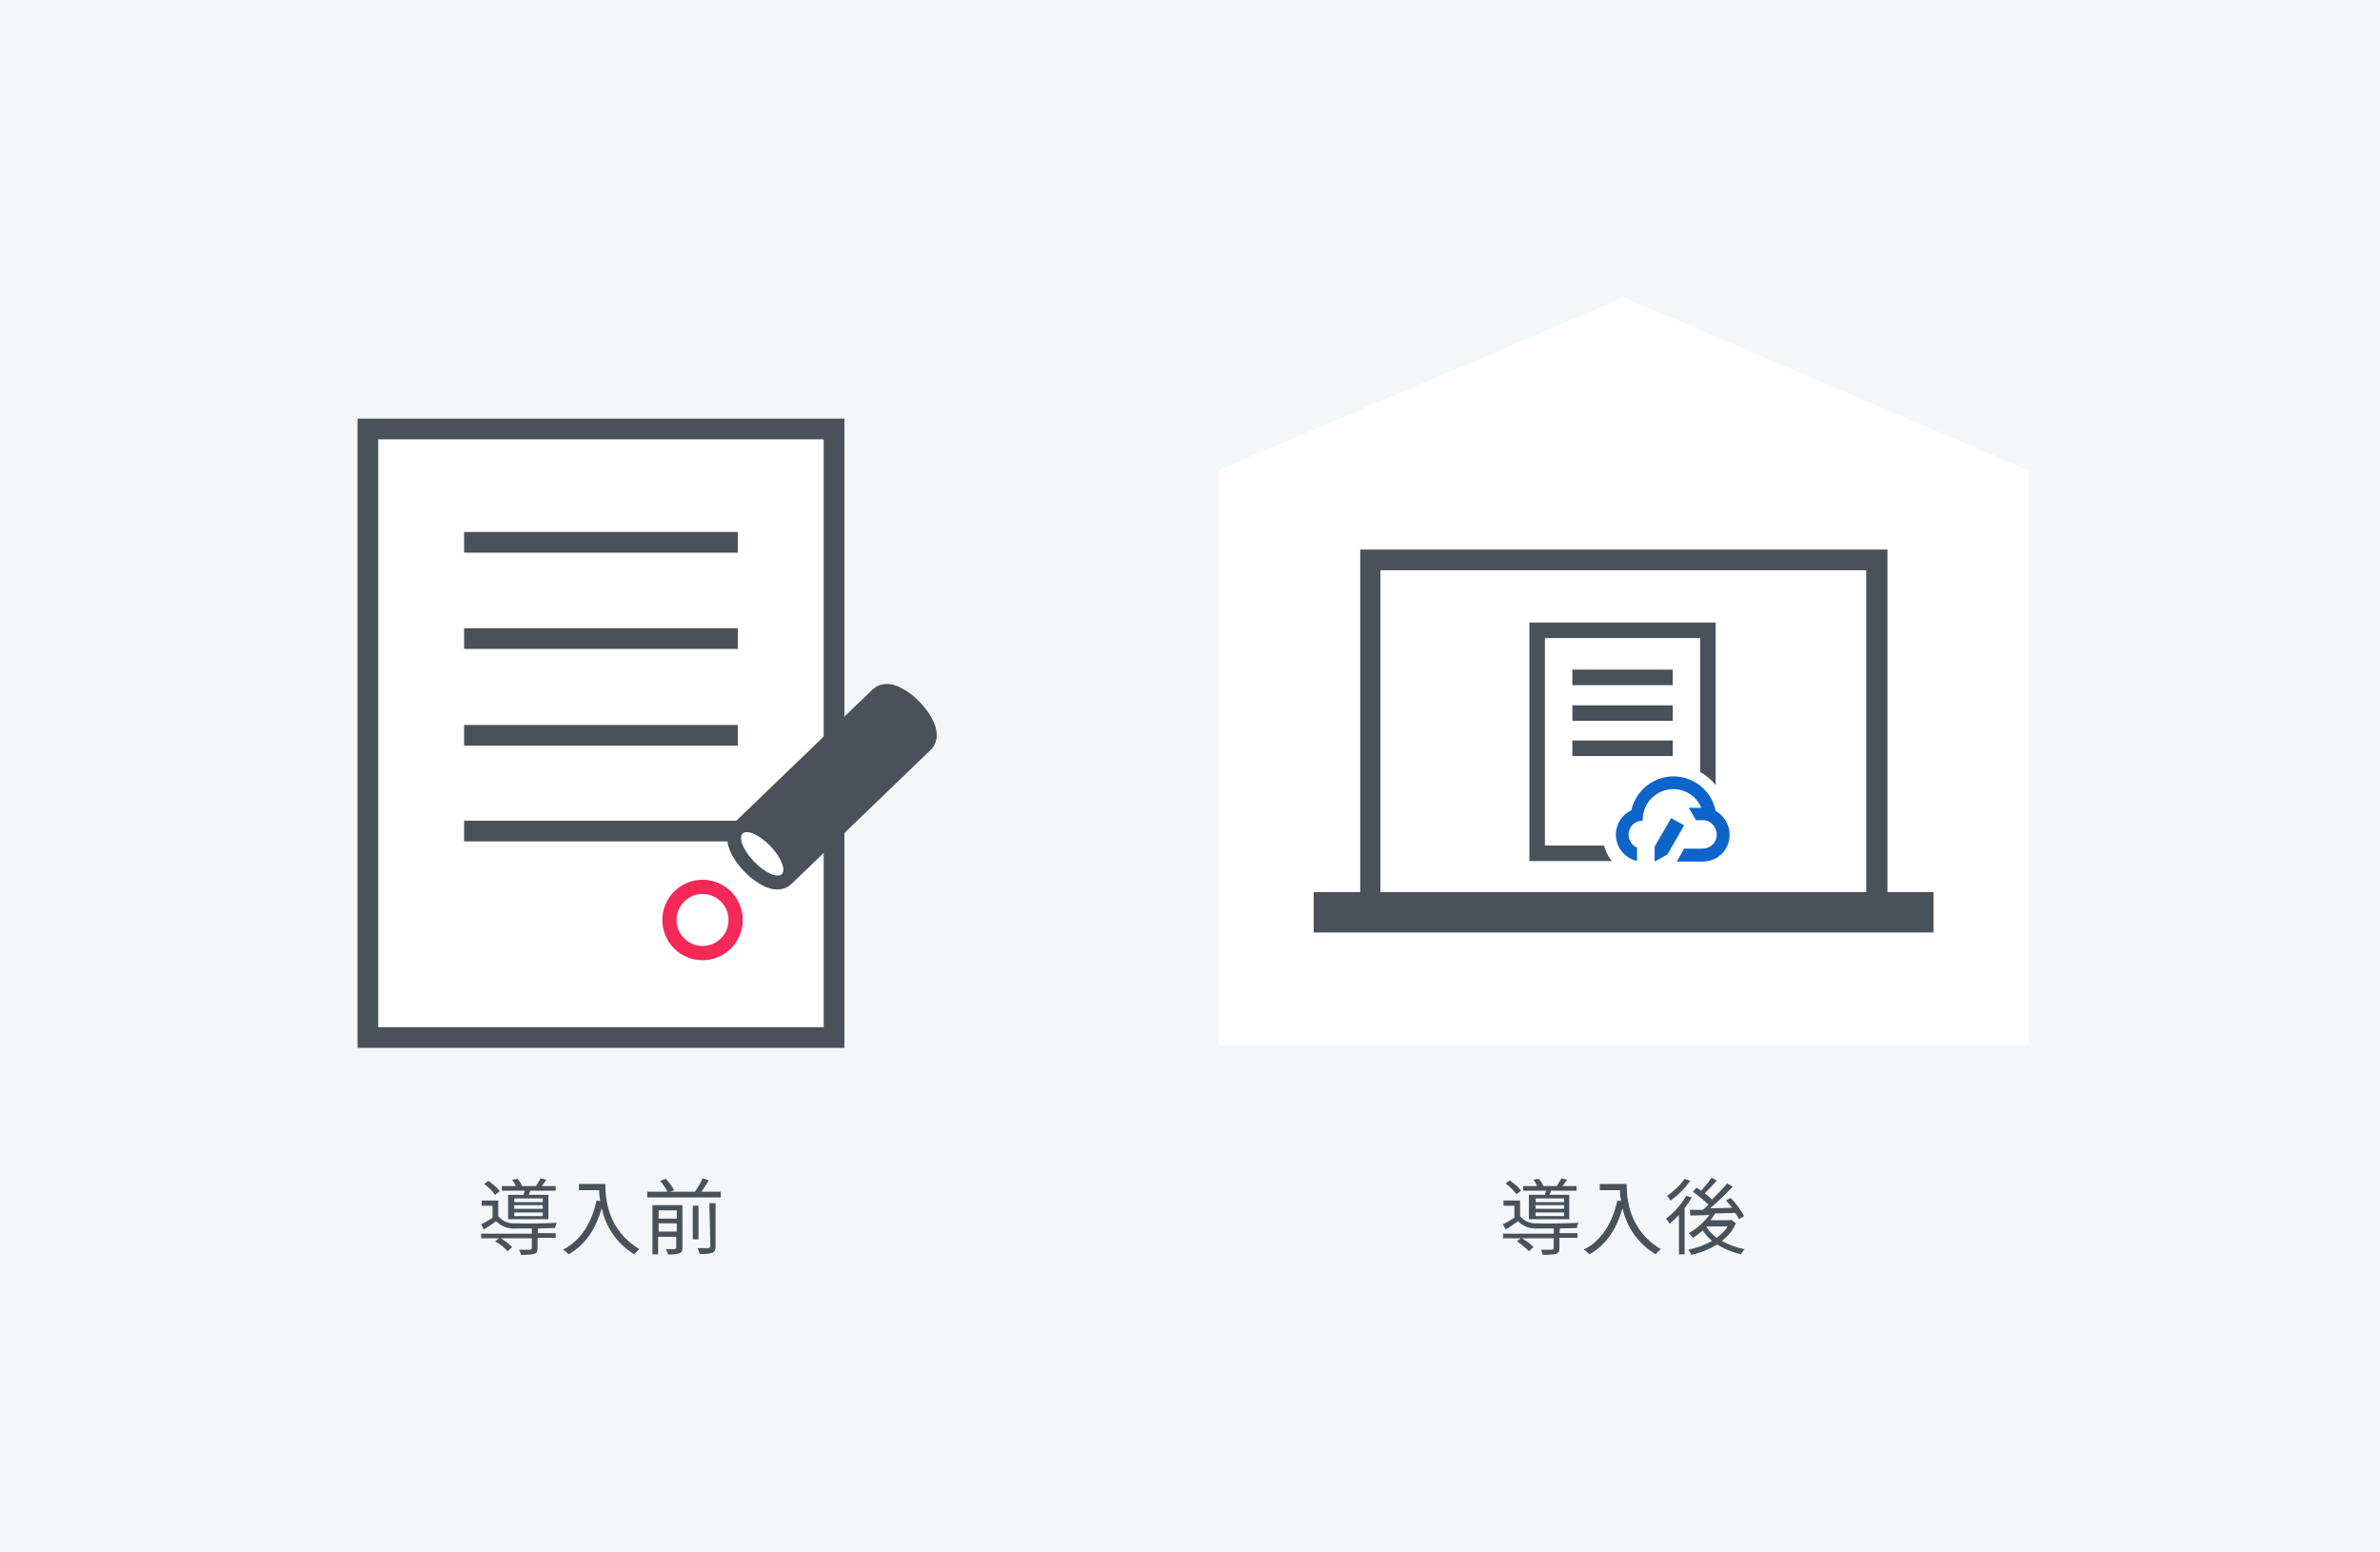 <svg enable-background="new 0 0 460 300" height="300" viewBox="0 0 460 300" width="460" xmlns="http://www.w3.org/2000/svg"><path d="m0 0h460v300h-460z" fill="#f4f7fa"/><path d="m71.1 82.9h90.1v117.6h-90.1z" fill="#fff"/><path d="m71.1 82.9h90.1v117.6h-90.1z" fill="#fff" stroke="#49515a" stroke-miterlimit="10" stroke-width="4"/><path d="m89.7 104.8h52.9" fill="none" stroke="#49515a" stroke-miterlimit="10" stroke-width="4"/><path d="m89.7 123.4h52.9" fill="none" stroke="#49515a" stroke-miterlimit="10" stroke-width="4"/><path d="m89.7 142.1h52.9" fill="none" stroke="#49515a" stroke-miterlimit="10" stroke-width="4"/><path d="m89.7 160.6h52.9" fill="none" stroke="#49515a" stroke-miterlimit="10" stroke-width="4"/><circle cx="135.785" cy="177.785" fill="none" r="6.4" stroke="#f42859" stroke-miterlimit="10" stroke-width="2.75"/><path d="m392.1 90.9v111.1h-156.6v-111.1l78.3-33.4z" fill="#fff"/><path d="m264.9 108.2h97.9v66.9h-97.9z" fill="#fff"/><path d="m360.7 110.2v62.9h-93.9v-62.9zm4-4h-101.8v70.9h101.9v-70.9z" fill="#49515a"/><path d="m253.9 172.4h119.8v7.8h-119.8z" fill="#49515a"/><path d="m297.1 121.8h33v43.1h-33z" fill="#fff" stroke="#49515a" stroke-miterlimit="10" stroke-width="3"/><path d="m303.9 130.9h19.4" fill="none" stroke="#49515a" stroke-miterlimit="10" stroke-width="3"/><path d="m303.9 137.8h19.4" fill="none" stroke="#49515a" stroke-miterlimit="10" stroke-width="3"/><path d="m303.9 144.6h19.4" fill="none" stroke="#49515a" stroke-miterlimit="10" stroke-width="3"/><path d="m331.6 156.7c2.5 1.4 3.5 4.5 2.1 7.1-.9 1.7-2.7 2.8-4.6 2.7h-5l-7.7-.1c-2.8-.6-4.6-3.4-4-6.2.3-1.6 1.4-2.9 2.9-3.6 1-4.5 5.4-7.4 9.9-6.4 3.2.7 5.7 3.3 6.4 6.5" fill="#fff"/><path d="m333.6 155.5c-1.6-5.6-7.5-8.9-13.1-7.3-3.5 1-6.2 3.7-7.3 7.2-3.4 2.1-4.4 6.6-2.3 10.1 1 1.7 2.7 2.8 4.6 3.2l2.2.2h11.7c4 0 7.3-3.2 7.3-7.3.1-2.5-1.1-4.7-3.1-6.1" fill="#fff"/><path d="m323 158.1-3.2 5.5v2.9l2.5-1.4 3.2-5.6z" fill="#0d64c9"/><path d="m331.6 156.7c-.9-4.5-5.3-7.4-9.8-6.5-3.3.7-5.8 3.2-6.5 6.4-2.6 1.2-3.7 4.3-2.5 6.9.7 1.5 2 2.5 3.6 2.9v-2.6c-1.4-.6-2-2.3-1.4-3.6.4-1 1.4-1.6 2.5-1.6 0-.1 0-.1 0-.2 0-3.2 2.6-5.9 5.9-5.9 2.4 0 4.5 1.4 5.4 3.6h-2.4l1.4 2.4h1.3.2c1.5.1 2.6 1.5 2.5 3-.1 1.4-1.3 2.5-2.7 2.5h-3.6l-1.4 2.5h5c2.9 0 5.2-2.3 5.2-5.2 0-1.9-1.1-3.7-2.7-4.6" fill="#0d64c9"/><g fill="#49515a"><path d="m103.9 238.3h3.5v.9h-3.5v2c0 .6-.1.9-.6 1.1-.9.2-1.7.2-2.6.2-.1-.4-.2-.7-.4-1h2.2s.3-.1.3-.3v-1.9h-9.8v-.9h9.8v-1c-1.2 0-2.4 0-3.2 0-1.4.1-2.7-.4-3.7-1.4-.8.6-1.6 1.1-2.4 1.6l-.5-1c.8-.4 1.5-.8 2.2-1.3v-2.3h-2.1v-1h3.2v3c.8 1 2 1.5 3.3 1.4 1.8.1 6 0 8-.1-.1.3-.3.7-.3 1-.8 0-2 .1-3.3.1zm-8.2-7.4c-.6-.8-1.3-1.5-2.1-2.1l.8-.6c.8.6 1.6 1.2 2.2 2zm.9 8.3c.9.5 1.7 1.1 2.4 1.8l-.9.8c-.7-.8-1.5-1.4-2.4-1.9zm4.6-8.3c.1-.3.1-.5.2-.8h-4.4v-.9h2.7c-.2-.4-.4-.8-.7-1.2l1-.2c.4.4.7.9.9 1.4h2.7l.9-1.5 1.1.3c-.3.4-.6.9-.9 1.2h2.7v.9h-4.9l-.3.8h3.8v4.7h-7.8v-4.7zm3.7.7h-5.5v.7h5.5zm0 1.3h-5.5v.7h5.5zm0 1.4h-5.5v.7h5.5z"/><path d="m117 228.8c0 2.8.4 8.9 6.6 12.6-.4.3-.7.6-1 1-3.3-2-5.5-5.2-6.3-8.9-1.2 4.1-3.2 7.1-6.4 8.9-.3-.3-.7-.7-1.1-.9 3.5-1.8 5.5-5.1 6.5-9.5l.7.1c-.1-.7-.2-1.4-.2-2.1h-3.9v-1.2z"/><path d="m139.3 230.3v1.1h-14.2v-1.1h3.9c-.4-.8-.9-1.5-1.4-2.1l1.1-.4c.6.7 1.2 1.4 1.6 2.2l-.8.3h4.8c.6-.8 1.1-1.7 1.5-2.6l1.2.4c-.4.7-1 1.5-1.4 2.2zm-7.4 10.8c0 .6-.1.9-.6 1.1-.7.2-1.5.3-2.2.2-.1-.3-.2-.7-.4-1h1.7s.3-.1.3-.3v-2.1h-3.5v3.4h-1.1v-9.5h5.8zm-4.6-7.2v1.6h3.5v-1.6zm3.5 4.1v-1.6h-3.5v1.6zm4.2 1.5h-1.1v-6.5h1.1zm2.1-7h1.2v8.4c0 .7-.2 1-.6 1.2-.8.2-1.7.3-2.5.2-.1-.4-.2-.8-.4-1.1h2.1s.4-.1.4-.3z"/><path d="m301.4 238.3h3.5v.9h-3.5v2c0 .6-.1.9-.6 1.1-.9.2-1.7.2-2.6.2-.1-.3-.2-.7-.4-1h2.2s.3-.1.3-.3v-1.9h-9.8v-.9h9.8v-1c-1.2 0-2.5 0-3.2 0-1.4.1-2.7-.4-3.7-1.4-.8.6-1.6 1.1-2.4 1.6l-.5-1c.8-.4 1.5-.8 2.2-1.3v-2.3h-2.1v-1h3.2v3c.8 1 2 1.5 3.3 1.4 1.8.1 6 0 8-.1-.2.3-.3.7-.3 1-.8 0-2 .1-3.3.1zm-8.3-7.5c-.6-.8-1.3-1.5-2.1-2.1l.8-.6c.8.6 1.6 1.2 2.2 2zm.9 8.4c.9.5 1.7 1.1 2.4 1.8l-.9.8c-.7-.7-1.5-1.4-2.3-1.9zm4.6-8.3c.1-.3.1-.5.2-.8h-4.4v-.9h2.7c-.2-.4-.4-.8-.7-1.2l1-.2c.4.4.7.9.9 1.4h2.6c.3-.5.6-1 .9-1.5l1.1.3c-.3.4-.6.8-.9 1.2h2.7v.9h-4.9l-.3.8h3.8v4.7h-7.8v-4.7zm3.7.7h-5.5v.7h5.5zm0 1.3h-5.5v.7h5.5zm0 1.4h-5.5v.7h5.5z"/><path d="m314.4 228.8c0 2.8.4 8.9 6.6 12.6-.4.3-.7.6-1 1-3.3-2-5.6-5.2-6.4-8.9-1.2 4.1-3.2 7.1-6.4 8.9-.3-.3-.7-.7-1.1-.9 3.5-1.8 5.5-5.1 6.5-9.5l.7.1c-.1-.7-.2-1.4-.2-2.1h-3.9v-1.2z"/><path d="m327 231.4c-.4.7-.9 1.4-1.4 2.1v8.9h-1.1v-7.6c-.6.6-1.2 1.2-1.8 1.7-.2-.3-.4-.7-.7-1 1.6-1.2 2.9-2.7 3.9-4.4zm-.3-3.2c-1.1 1.5-2.3 2.7-3.8 3.8-.2-.3-.4-.6-.7-.9 1.3-.9 2.5-2 3.4-3.3zm8.8 8.2c-.6 1.4-1.5 2.5-2.7 3.4 1.4.8 2.8 1.3 4.4 1.6-.3.3-.5.6-.7 1-1.6-.4-3.2-1-4.6-1.9-1.5.9-3.2 1.6-5 2-.1-.4-.4-.7-.6-1 1.6-.3 3.2-.9 4.6-1.7-.7-.6-1.3-1.3-1.8-2-.6.5-1.2 1-1.9 1.4-.2-.3-.5-.6-.8-.9 1.6-.9 2.9-2.1 4-3.5l-3.7.1-.1-1.1h2.5c.4-.3.7-.6 1.1-1-.9-.9-1.9-1.7-3-2.5l.7-.8c.3.2.6.4.9.6.7-.8 1.4-1.6 2-2.5l1 .5c-.7.9-1.5 1.7-2.3 2.5.5.4 1 .8 1.4 1.2 1-1 2-2 2.9-3.1l1.1.6c-1.4 1.5-2.8 2.9-4.4 4.2l4.3-.1c-.4-.5-.8-1-1.2-1.4l.9-.5c1 1 1.9 2.2 2.6 3.5l-1 .6c-.2-.4-.4-.8-.7-1.2l-3.9.1c-.3.5-.6.9-.9 1.3h3.8l.2-.1zm-5.7.7c.5.8 1.2 1.5 2 2.1.8-.6 1.6-1.3 2.1-2.2h-4z"/><path d="m143.535 161.125c-.86.83.12 3.26 2.21 5.42s4.47 3.24 5.33 2.41l27-26c.87-.84-.12-3.26-2.21-5.43s-4.47-3.24-5.33-2.4z" stroke="#49515a" stroke-miterlimit="10" stroke-width="5.33"/></g><ellipse cx="147.309" cy="165.031" fill="#fff" rx="2.17" ry="5.44" transform="matrix(.72 -.694 .694 .72 -73.279 148.41)"/></svg>